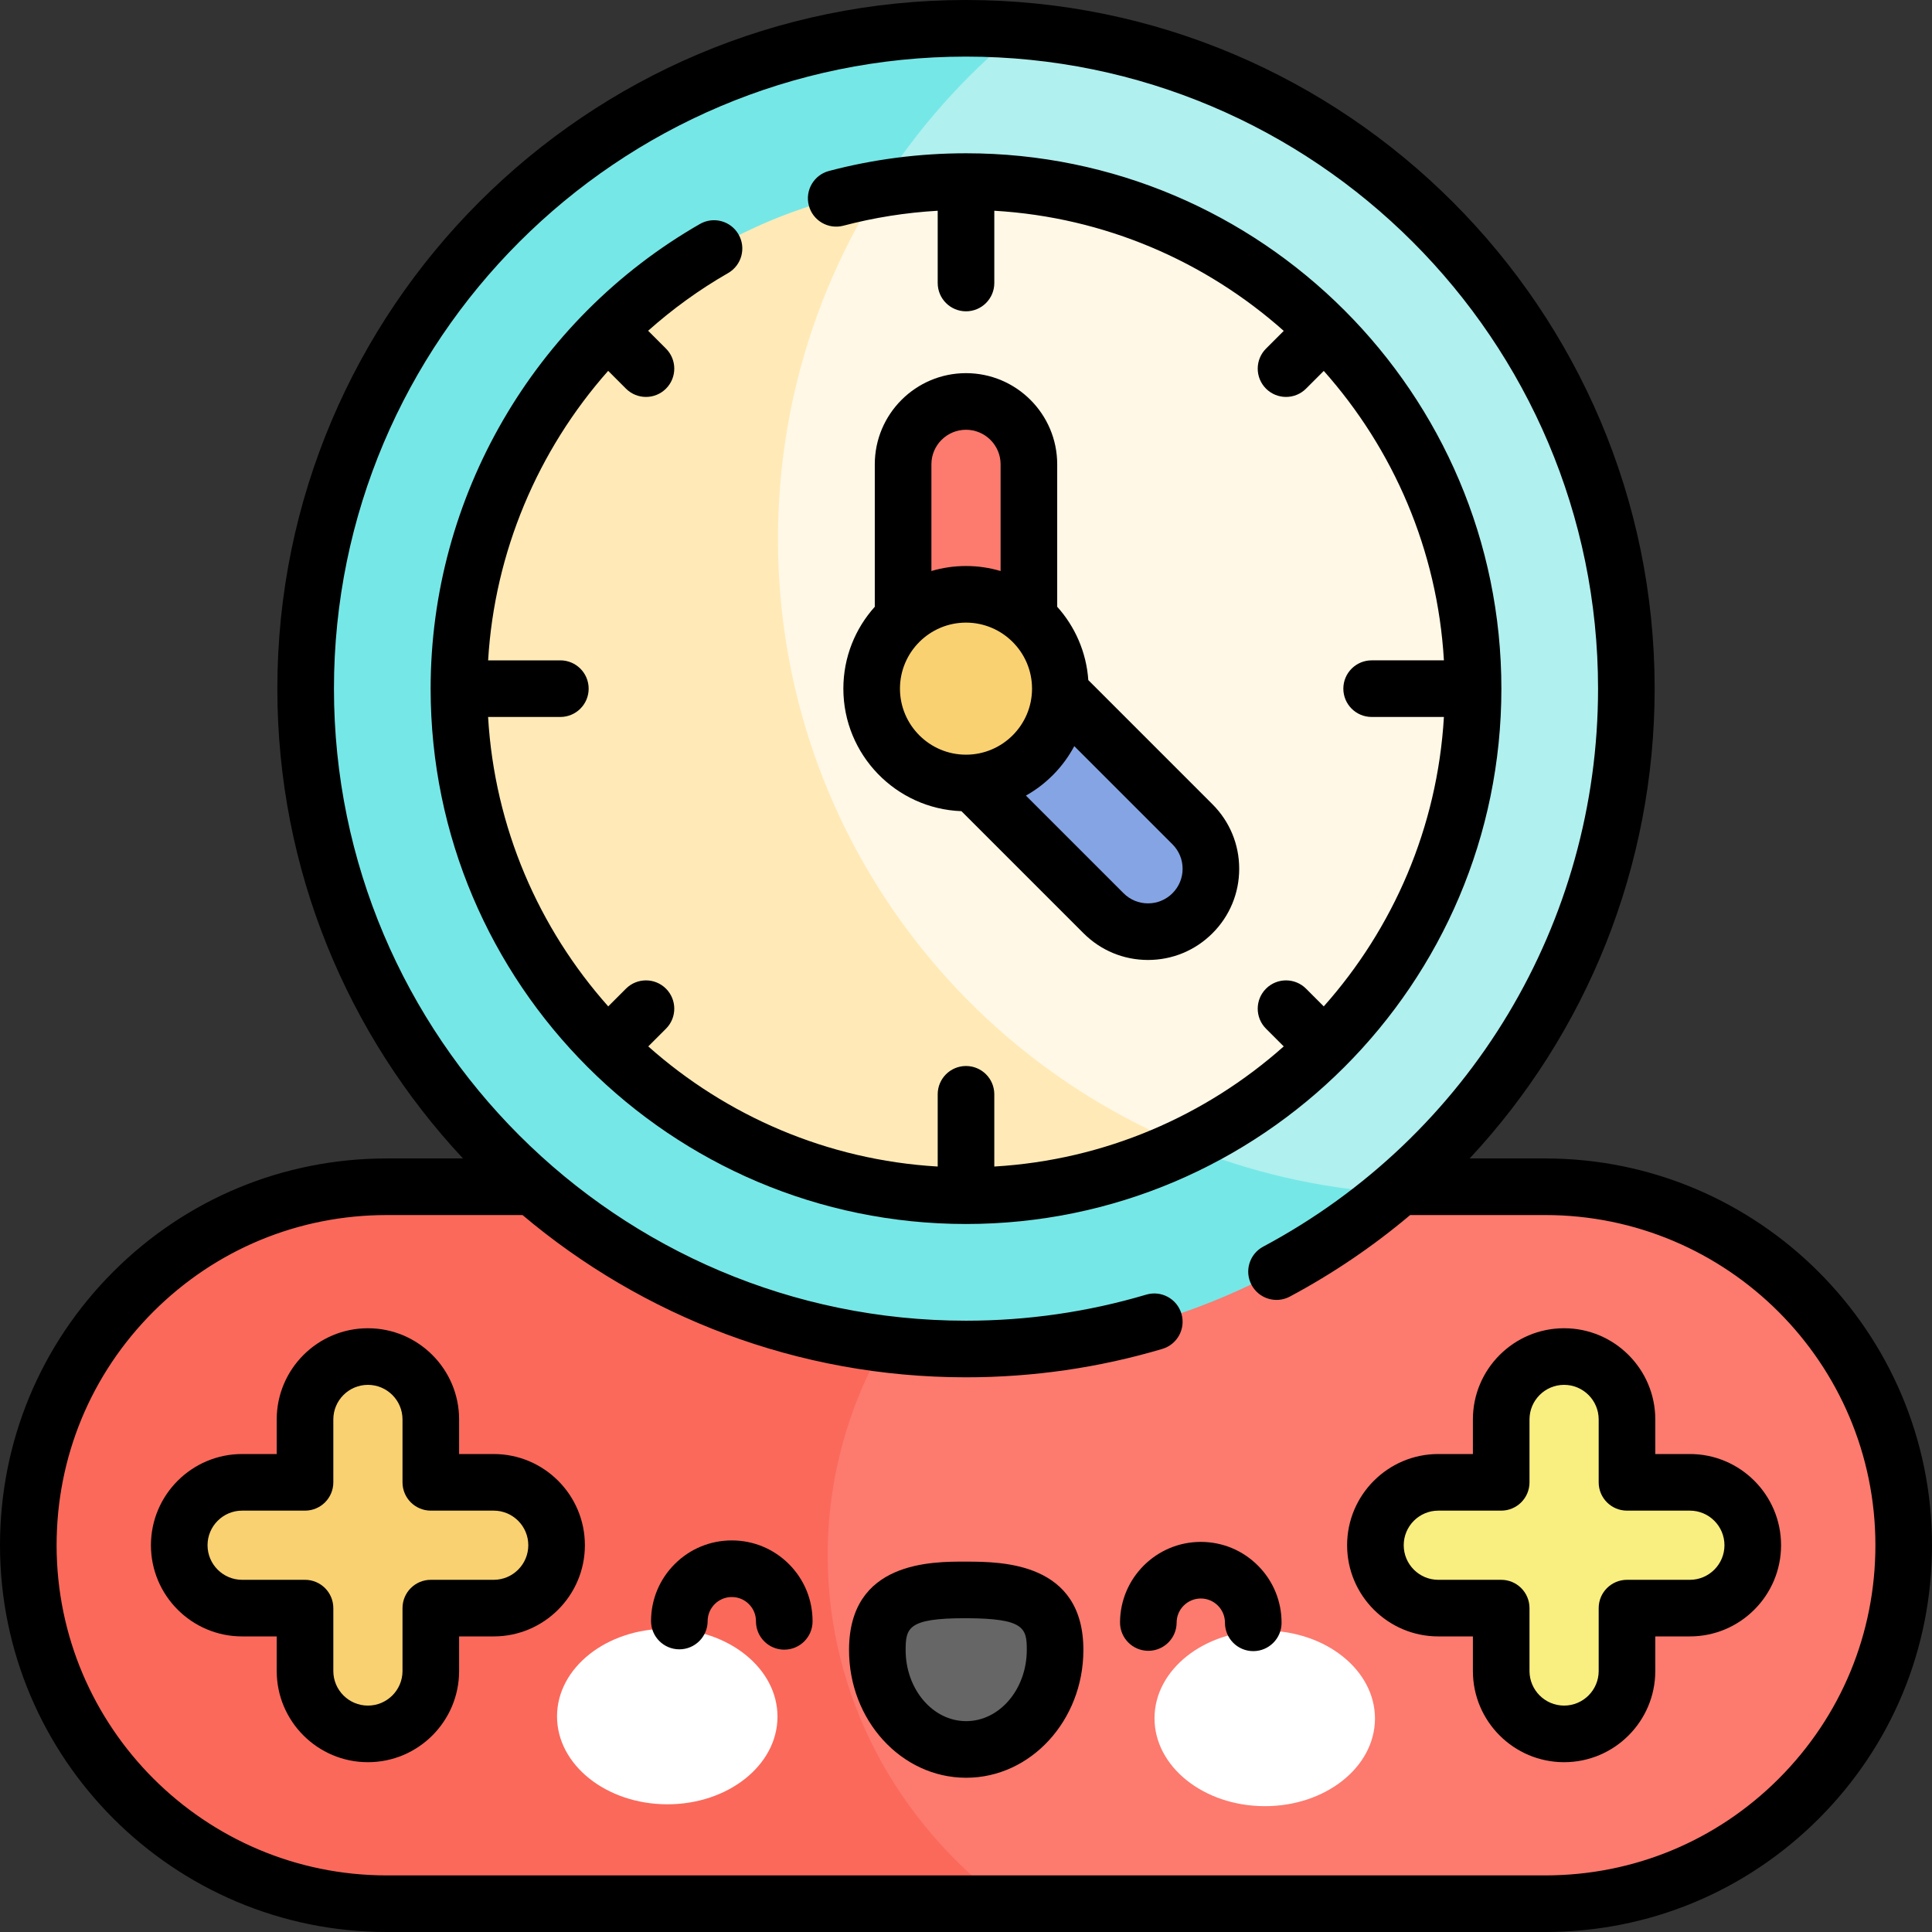 <svg id="Capa_1" enable-background="new 0 0 512 512" height="512" viewBox="0 0 512 512" width="512" xmlns="http://www.w3.org/2000/svg"><rect x="0" y="0" width="512" height="512" fill="#333333" stroke="none"/><g><g><path d="m504.5 409.5c0 26.24-10.63 49.98-27.82 67.18-17.2 17.19-40.94 27.82-67.18 27.82h-142.91c-56.622-15.844-87.743-52.589-87.743-90.049 0-40.69 28.352-90.076 95.423-99.951h135.23c52.47 0 95 42.53 95 95z" fill="#fd7a6e"/><path d="m219.34 412.15c0 37.46 18.47 70.82 47.25 92.35h-164.09c-52.47 0-95-42.53-95-95 0-26.24 10.63-49.98 27.82-67.18 17.2-17.19 40.94-27.82 67.18-27.82h171.77c-33.13 21.09-54.93 56.96-54.93 97.65z" fill="#fb695b"/><g><circle cx="256" cy="182.5" fill="#fff8e6" r="150"/><path d="m334.3 310.46c-22.79 13.98-49.61 22.04-78.3 22.04-82.84 0-150-67.16-150-150 0-79.28 61.52-144.2 139.42-149.63-24.53 29.94-39.25 68.24-39.25 109.97 0 80.15 54.3 147.62 128.13 167.62z" fill="#ffeab7"/><path d="m316.022 242.022c6.509-6.509 6.509-17.062 0-23.57l-58.926-58.926-23.57 23.57 58.926 58.926c6.509 6.509 17.061 6.509 23.57 0z" fill="#85a4e4"/><path d="m256 106.387c9.205 0 16.667 7.462 16.667 16.667v62.5h-33.333v-62.5c-.001-9.205 7.461-16.667 16.666-16.667z" fill="#fd7a6e"/><circle cx="256" cy="182.5" fill="#f9d171" r="25"/><path d="m270.29 8.08c-25.845 7.833-40.383 21.337-37.3 42 7.48-1.29 15.16-1.96 23.01-1.96 74.22 0 134.38 60.16 134.38 134.38 0 53.37-31.11 99.47-76.19 121.16 11.649 25.888 31.912 23.789 54.77 12.5 37.95-32.09 62.04-80.06 62.04-133.66 0-91.84-70.74-167.15-160.71-174.42z" fill="#b0f0ef"/><path d="m314.19 303.66h-.01c-17.6 8.47-37.34 13.21-58.18 13.21-74.22 0-134.37-60.15-134.37-134.37 0-66.37 48.11-121.5 111.36-132.42 10.09-15.95 22.71-30.14 37.3-42-4.71-.39-9.48-.58-14.29-.58-96.65 0-175 78.35-175 175s78.35 175 175 175c43.05 0 82.48-15.55 112.96-41.34-19.28-1.19-37.7-5.52-54.77-12.5z" fill="#76e7e7"/></g><path d="m431.167 392.833v-16.667c0-9.205-7.462-16.667-16.667-16.667s-16.667 7.462-16.667 16.667v16.667h-16.667c-9.205 0-16.667 7.462-16.667 16.667s7.462 16.667 16.667 16.667h16.667v16.667c0 9.205 7.462 16.667 16.667 16.667 9.205 0 16.667-7.462 16.667-16.667v-16.667h16.667c9.205 0 16.667-7.462 16.667-16.667 0-9.205-7.462-16.667-16.667-16.667z" fill="#f9ee80"/><path d="m114.167 392.833v-16.667c0-9.205-7.462-16.667-16.667-16.667s-16.667 7.462-16.667 16.667v16.667h-16.667c-9.205 0-16.667 7.462-16.667 16.667s7.462 16.667 16.667 16.667h16.667v16.667c0 9.205 7.462 16.667 16.667 16.667 9.205 0 16.667-7.462 16.667-16.667v-16.667h16.667c9.205 0 16.667-7.462 16.667-16.667 0-9.205-7.462-16.667-16.667-16.667z" fill="#f9d171"/><g><path d="m206.043 454.986c-.04 12.848-13.152 23.222-29.285 23.171s-29.179-10.506-29.139-23.354 13.151-23.222 29.285-23.172c16.133.051 29.179 10.507 29.139 23.355z" fill="#fff"/><path d="m305.957 455.299c-.04 12.848 13.006 23.304 29.139 23.354 16.133.051 29.245-10.323 29.285-23.171s-13.006-23.304-29.139-23.355c-16.133-.05-29.245 10.324-29.285 23.172z" fill="#fff"/><path d="m279.608 437.342c.046-14.555-10.495-15.956-23.502-15.997s-23.556 1.294-23.602 15.849c-.045 14.555 10.462 26.387 23.469 26.428 13.008.042 23.589-11.725 23.635-26.28z" fill="#666667"/></g></g><g><path d="m409.5 307h-20.025c31.046-33.265 49.025-77.467 49.025-124.5 0-100.631-81.869-182.5-182.5-182.5s-182.5 81.869-182.5 182.5c0 48.08 18.698 91.869 49.194 124.5h-20.194c-27.374 0-53.115 10.66-72.485 30.019-19.355 19.366-30.015 45.107-30.015 72.481 0 56.519 45.981 102.5 102.5 102.5h307c27.375 0 53.116-10.66 72.484-30.019 19.356-19.365 30.016-45.106 30.016-72.481 0-56.519-45.981-102.5-102.5-102.5zm61.878 164.375c-16.533 16.524-38.509 25.625-61.878 25.625h-307c-48.248 0-87.5-39.252-87.5-87.5 0-23.369 9.1-45.345 25.622-61.875 16.534-16.524 38.509-25.625 61.878-25.625h35.974c31.775 26.812 72.793 43 117.526 43 17.71 0 35.218-2.533 52.036-7.53 3.971-1.18 6.233-5.354 5.054-9.325s-5.357-6.234-9.325-5.054c-15.432 4.585-31.502 6.909-47.765 6.909-92.36 0-167.5-75.141-167.5-167.5s75.14-167.5 167.5-167.5c92.359 0 167.5 75.141 167.5 167.5 0 61.992-34.004 118.654-88.742 147.874-3.653 1.95-5.035 6.494-3.084 10.148 1.951 3.653 6.491 5.035 10.148 3.084 11.508-6.143 22.163-13.41 31.885-21.606h35.793c48.248 0 87.5 39.252 87.5 87.5 0 23.369-9.101 45.345-25.622 61.875z"/><path d="m256 40.62c-12.316 0-24.535 1.577-36.315 4.688-4.004 1.057-6.394 5.161-5.336 9.166 1.058 4.004 5.159 6.395 9.167 5.336 8.136-2.148 16.512-3.469 24.985-3.962v19.152c0 4.143 3.358 7.5 7.5 7.5 4.143 0 7.5-3.357 7.5-7.5v-19.152c29.345 1.719 56.037 13.462 76.706 31.839l-4.7 4.7c-2.929 2.93-2.929 7.678 0 10.607 1.465 1.464 3.385 2.196 5.304 2.196s3.839-.732 5.304-2.196l4.7-4.7c18.376 20.669 30.119 47.36 31.839 76.706h-19.154c-4.143 0-7.5 3.357-7.5 7.5s3.357 7.5 7.5 7.5h19.152c-1.72 29.345-13.464 56.035-31.842 76.703l-4.697-4.697c-2.93-2.928-7.678-2.928-10.607 0-2.929 2.93-2.929 7.678 0 10.607l4.696 4.696c-20.668 18.373-47.359 30.114-76.702 31.833v-19.142c0-4.143-3.357-7.5-7.5-7.5-4.142 0-7.5 3.357-7.5 7.5v19.143c-29.344-1.719-56.034-13.46-76.703-31.833l4.696-4.696c2.929-2.93 2.929-7.678 0-10.607-2.929-2.928-7.678-2.928-10.606 0l-4.697 4.697c-18.378-20.667-30.122-47.358-31.842-76.703h19.152c4.142 0 7.5-3.357 7.5-7.5s-3.358-7.5-7.5-7.5h-19.144c1.708-28.646 13.141-55.635 31.814-76.723l4.717 4.717c1.464 1.464 3.384 2.196 5.303 2.196s3.839-.732 5.303-2.196c2.929-2.93 2.929-7.678 0-10.607l-4.733-4.733c6.457-5.753 13.537-10.896 21.192-15.288 3.593-2.062 4.835-6.645 2.773-10.238-2.06-3.593-6.645-4.834-10.237-2.773-44.021 25.251-71.368 72.438-71.368 123.144 0 78.228 63.647 141.87 141.88 141.87 78.232 0 141.88-63.643 141.88-141.87 0-78.232-63.648-141.88-141.88-141.88z"/><path d="m321.323 213.146-32.911-32.911c-.515-7.442-3.541-14.203-8.242-19.435v-37.75c0-13.322-10.843-24.16-24.17-24.16s-24.17 10.838-24.17 24.16v37.751c-5.175 5.758-8.33 13.366-8.33 21.699 0 17.516 13.931 31.832 31.293 32.469l32.353 32.353c4.565 4.565 10.634 7.08 17.089 7.08 6.454 0 12.522-2.515 17.087-7.079 4.565-4.565 7.08-10.634 7.08-17.089 0-6.454-2.514-12.522-7.079-17.088zm-65.323-99.256c5.057 0 9.17 4.109 9.17 9.16v28.276c-2.91-.857-5.986-1.326-9.17-1.326s-6.26.468-9.17 1.326v-28.276c0-5.051 4.114-9.16 9.17-9.16zm-17.5 68.61c0-9.649 7.851-17.5 17.5-17.5s17.5 7.851 17.5 17.5-7.851 17.5-17.5 17.5-17.5-7.851-17.5-17.5zm72.216 54.217c-1.731 1.731-4.033 2.686-6.48 2.686-2.448 0-4.75-.954-6.481-2.687l-25.875-25.875c5.423-3.051 9.887-7.609 12.818-13.107l26.02 26.02c1.731 1.731 2.686 4.033 2.686 6.48-.002 2.449-.956 4.75-2.688 6.483z"/><path d="m414.5 467c-13.326 0-24.167-10.841-24.167-24.167v-9.166h-9.166c-13.326 0-24.167-10.841-24.167-24.167s10.841-24.167 24.167-24.167h9.166v-9.166c0-13.326 10.841-24.167 24.167-24.167s24.167 10.841 24.167 24.167v9.166h9.166c13.326 0 24.167 10.841 24.167 24.167s-10.841 24.167-24.167 24.167h-9.166v9.166c0 13.326-10.841 24.167-24.167 24.167zm-33.333-66.667c-5.055 0-9.167 4.112-9.167 9.167s4.112 9.167 9.167 9.167h16.666c4.143 0 7.5 3.357 7.5 7.5v16.666c0 5.055 4.112 9.167 9.167 9.167s9.167-4.112 9.167-9.167v-16.666c0-4.143 3.357-7.5 7.5-7.5h16.666c5.055 0 9.167-4.112 9.167-9.167s-4.112-9.167-9.167-9.167h-16.666c-4.143 0-7.5-3.357-7.5-7.5v-16.666c0-5.055-4.112-9.167-9.167-9.167s-9.167 4.112-9.167 9.167v16.666c0 4.143-3.357 7.5-7.5 7.5z"/><path d="m97.5 467c-13.326 0-24.167-10.841-24.167-24.167v-9.166h-9.167c-13.325 0-24.166-10.841-24.166-24.167s10.841-24.167 24.167-24.167h9.167v-9.166c-.001-13.326 10.84-24.167 24.166-24.167s24.167 10.841 24.167 24.167v9.166h9.167c13.326 0 24.167 10.841 24.167 24.167s-10.841 24.167-24.167 24.167h-9.167v9.166c0 13.326-10.841 24.167-24.167 24.167zm-33.333-66.667c-5.054 0-9.167 4.112-9.167 9.167s4.112 9.167 9.167 9.167h16.667c4.142 0 7.5 3.357 7.5 7.5v16.666c0 5.055 4.112 9.167 9.167 9.167s9.167-4.112 9.167-9.167v-16.666c0-4.143 3.358-7.5 7.5-7.5h16.667c5.054 0 9.167-4.112 9.167-9.167s-4.112-9.167-9.167-9.167h-16.667c-4.142 0-7.5-3.357-7.5-7.5v-16.666c0-5.055-4.112-9.167-9.167-9.167s-9.167 4.112-9.167 9.167v16.666c0 4.143-3.358 7.5-7.5 7.5z"/><g><path d="m256.041 471.123c-.031 0-.06 0-.091 0-17.122-.054-31.004-15.285-30.946-33.952.074-23.425 21.835-23.36 31.125-23.325 9.292.029 31.051.098 30.979 23.52-.058 18.633-13.988 33.757-31.067 33.757zm-.381-42.278c-14.993 0-15.638 2.586-15.656 8.373-.033 10.396 7.142 18.877 15.993 18.905h.044c8.832 0 16.036-8.425 16.068-18.805.018-5.84-.623-8.424-16.026-8.473-.143 0-.284 0-.423 0zm23.948 8.497h.01z"/><path d="m207.839 437.177c-.008 0-.016 0-.024 0-4.142-.014-7.489-3.382-7.476-7.523.005-1.711-.656-3.321-1.861-4.534-1.206-1.214-2.812-1.885-4.522-1.89-.007 0-.014 0-.021 0-1.704 0-3.306.66-4.514 1.861-1.213 1.206-1.884 2.812-1.89 4.522-.013 4.134-3.369 7.477-7.5 7.477-.008 0-.016 0-.024 0-4.142-.013-7.489-3.381-7.477-7.523.018-5.717 2.261-11.085 6.316-15.115 4.039-4.014 9.394-6.222 15.085-6.222h.07c5.716.018 11.085 2.261 15.115 6.316 4.03 4.056 6.239 9.438 6.221 15.154-.011 4.134-3.367 7.477-7.498 7.477z"/><path d="m332.129 437.566c-.009 0-.017 0-.024 0-4.143-.014-7.489-3.382-7.477-7.523.012-3.531-2.853-6.414-6.384-6.425-.007 0-.014 0-.021 0-3.521 0-6.394 2.86-6.404 6.385-.013 4.134-3.369 7.477-7.499 7.477-.009 0-.017 0-.024 0-4.143-.014-7.489-3.382-7.477-7.523.037-11.779 9.634-21.338 21.404-21.338h.066c5.719.019 11.086 2.262 15.116 6.317s6.24 9.438 6.222 15.154c-.013 4.134-3.368 7.476-7.498 7.476z"/></g></g></g></svg>